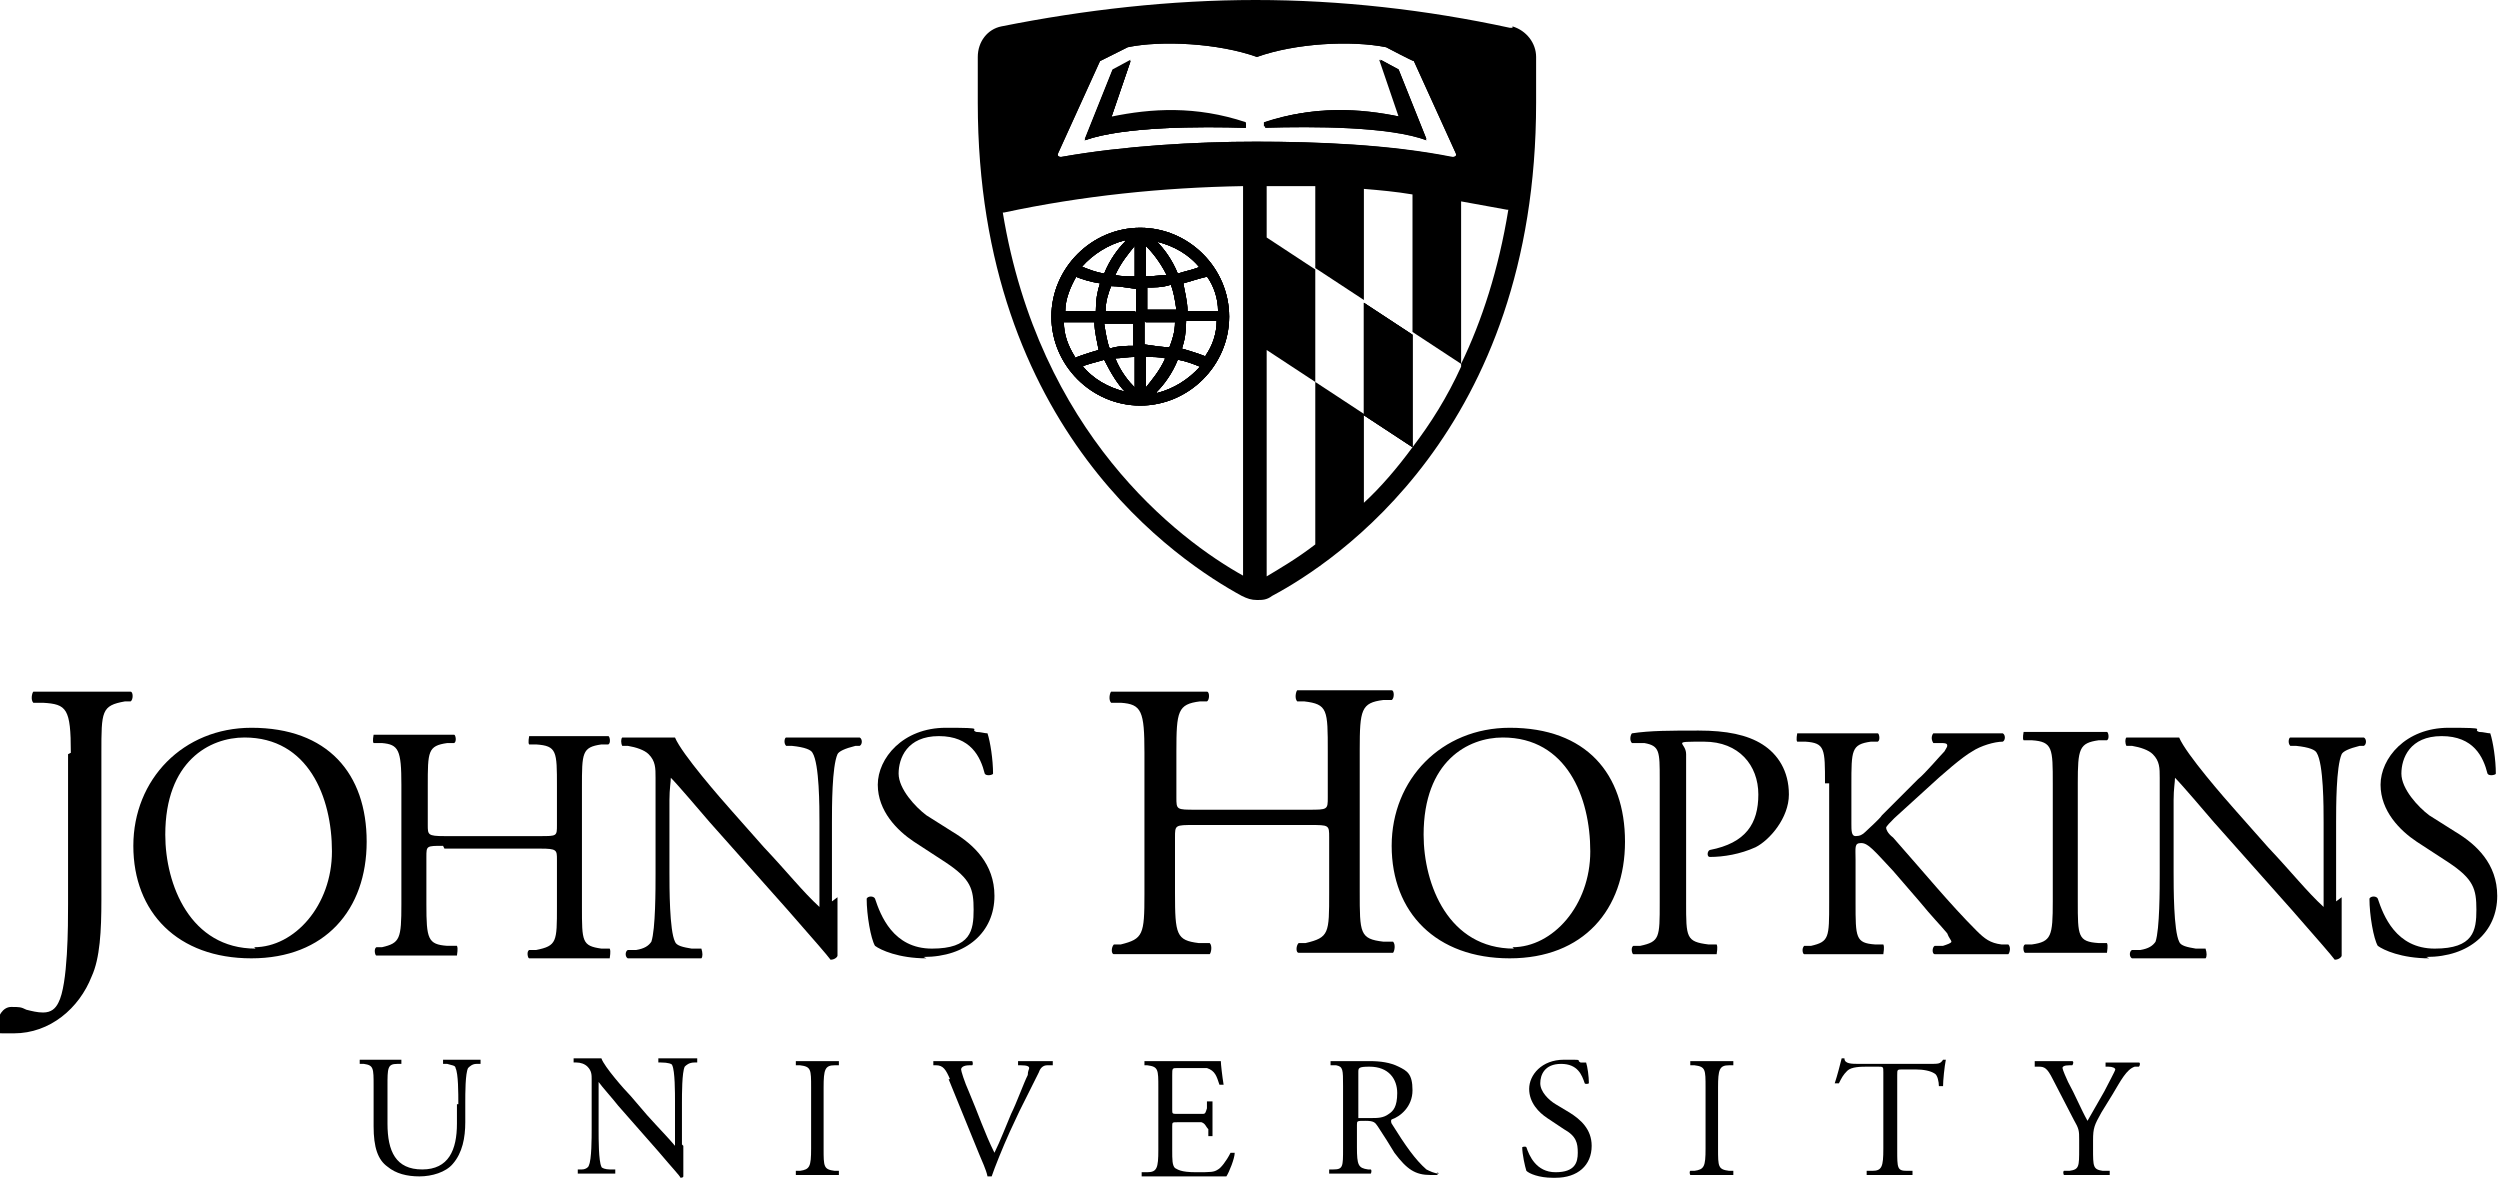 <?xml version="1.0" encoding="UTF-8"?> <svg xmlns="http://www.w3.org/2000/svg" id="Layer_1" data-name="Layer 1" version="1.1" viewBox="0 0 180 84.8"><defs><style> .cls-1 { fill: #000; stroke-width: 0px; } </style></defs><path class="cls-1" d="M33,79.5c0-.8,0-2.2-.2-2.6,0-.2-.3-.2-.6-.3h-.3c0-.1,0-.3,0-.3.5,0,.9,0,1.4,0s.9,0,1.3,0c0,0,0,.2,0,.3h-.3c-.3,0-.5.2-.6.3-.2.4-.2,1.8-.2,2.5v1.4c0,1.1-.2,2.2-.9,3-.5.6-1.5.9-2.4.9s-1.7-.2-2.3-.7c-.7-.5-1-1.4-1-2.9v-2.9c0-1.3,0-1.5-.7-1.6h-.3c0,0,0-.3,0-.3.6,0,1,0,1.5,0s.9,0,1.5,0c0,0,0,.2,0,.3h-.3c-.7,0-.7.3-.7,1.6v2.7c0,2,.6,3.3,2.5,3.3s2.5-1.4,2.5-3.3v-1.4h0Z"></path><path class="cls-1" d="M49.2,82.5c0,.4,0,1.8,0,2.2,0,0,0,.1-.2.1-.1-.2-.5-.6-1.6-1.9l-2.9-3.3c-.3-.4-1.2-1.4-1.4-1.7h0c0,.1,0,.4,0,.8v2.7c0,.6,0,2.2.2,2.6,0,.1.3.2.6.2h.4c0,.1,0,.3,0,.3-.6,0-1,0-1.4,0s-.9,0-1.3,0c0,0,0-.2,0-.3h.3c.3,0,.5-.2.5-.3.2-.4.2-2,.2-2.6v-3.6c0-.3,0-.6-.3-.9-.2-.2-.5-.3-.8-.3h-.2c0,0,0-.3,0-.3.5,0,1.2,0,1.4,0s.4,0,.6,0c.2.6,1.7,2.3,2.1,2.7l1.2,1.4c.9,1,1.5,1.6,2,2.2h0c0,0,0-.3,0-.5v-2.7c0-.6,0-2.2-.2-2.6,0-.1-.3-.2-.8-.2h-.2c0,0,0-.3,0-.3.6,0,1,0,1.5,0s.9,0,1.3,0c0,0,0,.2,0,.3h-.2c-.4,0-.6.2-.7.3-.2.4-.2,2-.2,2.6v3h0Z"></path><path class="cls-1" d="M58.4,78.3c0-1.3,0-1.5-.8-1.6h-.3c0,0,0-.3,0-.3.6,0,1,0,1.6,0s.9,0,1.5,0c0,0,0,.3,0,.3h-.3c-.7,0-.8.3-.8,1.6v4.4c0,1.3,0,1.5.8,1.6h.3c0,0,0,.3,0,.3-.6,0-1,0-1.5,0s-.9,0-1.6,0c0,0,0-.2,0-.3h.3c.7-.1.8-.3.8-1.6v-4.4Z"></path><path class="cls-1" d="M68.4,77.7c-.3-.7-.5-1-1-1h-.2c0,0,0-.3,0-.3.4,0,.8,0,1.3,0s1,0,1.5,0c0,0,.1.2,0,.3h-.2c-.5,0-.6.2-.6.3,0,.1.2.8.6,1.7.6,1.4,1.1,2.9,1.8,4.3.4-.8.9-2.1,1.2-2.8.4-.8.9-2.2,1.2-2.8,0-.3.1-.4.1-.5s-.1-.2-.6-.2h-.2c0,0,0-.3,0-.3.3,0,.8,0,1.3,0s.8,0,1.2,0c0,0,0,.2,0,.3h-.4c-.3,0-.5.2-.6.5-.3.6-.8,1.6-1.4,2.8l-.7,1.5c-.5,1.1-1.1,2.6-1.3,3.2,0,0,0,0-.1,0s-.1,0-.2,0c-.1-.5-.4-1.1-.6-1.6l-2.2-5.4Z"></path><path class="cls-1" d="M83.4,78.3c0-1.3,0-1.5-.8-1.6h-.2c0,0,0-.3,0-.3.5,0,1,0,1.5,0h2.3c.8,0,1.5,0,1.7,0,0,.2.1,1.1.2,1.7,0,0-.2,0-.3,0-.2-.6-.3-1-.9-1.2-.3,0-.7,0-1.2,0h-.9c-.4,0-.4,0-.4.5v2.5c0,.3,0,.3.4.3h.7c.5,0,.9,0,1.1,0,.2,0,.2-.1.3-.4v-.5c.2,0,.4,0,.4,0,0,.3,0,.8,0,1.3s0,.9,0,1.2c0,0-.3,0-.3,0v-.5c-.2-.2-.2-.4-.5-.5-.2,0-.5,0-1,0h-.7c-.4,0-.4,0-.4.3v1.7c0,.7,0,1.1.2,1.3.2.1.4.3,1.5.3s1.3,0,1.6-.2c.2-.1.6-.6.9-1.2,0,0,.3,0,.3,0,0,.4-.4,1.4-.6,1.7-1.1,0-2.2,0-3.3,0h-1.1c-.5,0-1,0-1.7,0,0,0,0-.2,0-.3h.4c.7,0,.8-.3.8-1.6v-4.5h0Z"></path><path class="cls-1" d="M103.6,84.5c-.3,0-.7-.2-.9-.3-.8-.7-1.5-1.7-2.5-3.3,0,0-.1-.2,0-.3.6-.2,1.5-.9,1.5-2.1s-.4-1.4-1-1.7c-.6-.3-1.3-.4-2.1-.4-1.2,0-2.1,0-2.8,0,0,0,0,.2,0,.3h.4c.5.1.5.3.5,1.5v4.5c0,1.3,0,1.5-.7,1.5h-.3c0,.1,0,.3,0,.3.6,0,1,0,1.5,0s.9,0,1.5,0c0,0,.1-.2,0-.3h-.2c-.7-.1-.8-.3-.8-1.6v-1.6c0-.3,0-.3.6-.3s.7.1.9.4c.4.6.9,1.4,1.2,1.9.9,1.2,1.5,1.6,2.6,1.6s.4,0,.5,0c0,0,0-.1,0-.2ZM98.7,80.5c-.6,0-.8,0-.9,0,0,0,0-.2,0-.4v-2.9c0-.3,0-.4.8-.4,1.4,0,2,.9,2,1.9s-.3,1.3-.6,1.5c-.4.3-.8.3-1.3.3Z"></path><path class="cls-1" d="M111.8,84.8c-1,0-1.7-.3-1.9-.5-.1-.3-.3-1.2-.3-1.7,0,0,.2-.1.3,0,.2.6.7,1.8,2.1,1.8s1.6-.7,1.6-1.4-.1-1.2-1-1.7l-1.2-.8c-.6-.4-1.3-1.1-1.3-2.1s.9-2.1,2.5-2.1.8,0,1.2.2c.2,0,.3,0,.4,0,.1.3.2,1,.2,1.5,0,0-.2.1-.3,0-.2-.6-.5-1.4-1.7-1.4s-1.5.8-1.5,1.4.6,1.2,1.1,1.5l1,.6c.8.5,1.6,1.2,1.6,2.4,0,1.4-1,2.3-2.6,2.3h0Z"></path><path class="cls-1" d="M122.8,78.3c0-1.3,0-1.5-.8-1.6h-.3c0,0,0-.3,0-.3.6,0,1,0,1.6,0s.9,0,1.5,0c0,0,0,.3,0,.3h-.3c-.7,0-.8.3-.8,1.6v4.4c0,1.3,0,1.5.8,1.6h.3c0,0,0,.3,0,.3-.6,0-1,0-1.5,0s-.9,0-1.6,0c0,0-.1-.2,0-.3h.3c.7-.1.8-.3.8-1.6v-4.4Z"></path><path class="cls-1" d="M136.6,82.8c0,1.3,0,1.5.7,1.5h.4c0,0,0,.3,0,.3-.7,0-1.1,0-1.6,0s-.9,0-1.7,0c0,0,0-.2,0-.3h.4c.7,0,.8-.3.8-1.6v-5.5c0-.4,0-.4-.4-.4h-.7c-.5,0-1.2,0-1.5.3-.3.3-.4.5-.6.9,0,0-.3,0-.3,0,.2-.6.4-1.4.5-1.8,0,0,.2,0,.2,0,0,.4.5.4,1.1.4h5c.7,0,.8,0,1-.3,0,0,.2,0,.2,0-.1.5-.2,1.5-.2,1.9,0,0-.3,0-.3,0,0-.3-.1-.8-.3-.9-.3-.2-.8-.3-1.4-.3h-.9c-.4,0-.4,0-.4.4v5.5h0Z"></path><path class="cls-1" d="M150.7,82.7c0,1.3,0,1.5.7,1.6h.5c0,.1,0,.3,0,.3-.8,0-1.2,0-1.7,0s-1,0-1.6,0c0,0-.1-.2,0-.3h.4c.7-.1.7-.3.7-1.6v-.6c0-.7,0-.8-.4-1.5l-1.5-2.9c-.4-.8-.6-.9-1-.9h-.3c0-.1,0-.3,0-.4.4,0,.8,0,1.4,0s1,0,1.3,0c.1,0,.1.2,0,.3h-.2c-.4,0-.5.1-.5.2s.3.8.4,1c.5.9.9,1.9,1.4,2.8.4-.7.8-1.4,1.2-2.1.3-.6.8-1.5.8-1.6s-.2-.2-.5-.2h-.2c0-.1,0-.3,0-.3.4,0,.8,0,1.2,0s.7,0,1.2,0c.1,0,.1.2,0,.3h-.3c-.6.2-1,1-1.6,2l-.8,1.3c-.5.9-.6,1.1-.6,2v.6h0Z"></path><path class="cls-1" d="M82.1,16.4c-3.5,0-6.4,2.9-6.4,6.4s2.9,6.4,6.4,6.4,6.4-2.9,6.4-6.4-2.9-6.4-6.4-6.4ZM81,17.4c-.5.5-1.1,1.3-1.5,2.3-.6-.1-1.1-.3-1.6-.5.8-.9,1.9-1.6,3.1-1.9ZM77.4,19.9c.5.2,1.1.4,1.8.5-.2.6-.3,1.2-.3,2h-2.2c0-.9.4-1.8.8-2.5ZM77.4,25.7c-.5-.8-.8-1.6-.8-2.5h2.2c0,.7.2,1.4.3,2-.7.2-1.3.4-1.8.6ZM77.9,26.4c.4-.2,1-.3,1.6-.5.5,1,1,1.8,1.5,2.3-1.2-.3-2.3-.9-3.1-1.9ZM81.7,27.9c-.4-.4-1-1.1-1.4-2.1.4,0,.9-.1,1.4-.1v2.2ZM81.7,24.9c-.6,0-1.2,0-1.8.2-.2-.5-.3-1.2-.4-1.8h2.1v1.7ZM81.7,22.4h-2.1c0-.7.2-1.3.4-1.8.5,0,1.1.1,1.8.2v1.7ZM81.7,19.9c-.5,0-1,0-1.4-.1.4-.9,1-1.6,1.4-2.1v2.2ZM86.9,19.9c.5.7.8,1.6.8,2.5h-2.2c0-.7-.2-1.4-.3-2,.7-.2,1.3-.4,1.8-.5ZM86.4,19.2c-.4.2-1,.3-1.6.5-.4-1-1-1.8-1.5-2.3,1.2.3,2.3.9,3.1,1.9ZM82.5,17.7c.4.4,1,1.1,1.5,2.1-.4,0-.9.1-1.5.1v-2.2ZM82.5,20.7c.6,0,1.2,0,1.8-.2.2.5.3,1.1.4,1.8h-2.1v-1.7ZM82.5,23.2h2.1c0,.7-.2,1.3-.4,1.8-.5,0-1.1-.1-1.8-.2v-1.7ZM82.5,25.7c.5,0,1,0,1.4.1-.4.9-1,1.6-1.4,2.1v-2.2ZM83.3,28.2c.5-.5,1.1-1.3,1.5-2.3.6.1,1.1.3,1.6.5-.8.9-1.9,1.6-3.1,1.9ZM86.9,25.7c-.5-.2-1.1-.4-1.8-.6.2-.6.3-1.2.3-2h2.2c0,.9-.3,1.8-.8,2.5Z"></path><path class="cls-1" d="M89.7,8.9v.3c-3.2-.1-8.8-.1-11.6.9l2-5,1.3-.7-1.4,4.1c2.9-.5,6.1-.8,9.7.4Z"></path><path class="cls-1" d="M102.7,10c-2.7-1-8.2-1-11.6-.9v-.3c3.6-1.2,6.8-1,9.7-.4l-1.4-4.1,1.3.7,2,5Z"></path><path class="cls-1" d="M89.7,8.9v.3c-3.2-.1-8.8-.1-11.6.9l2-5,1.3-.7-1.4,4.1c2.9-.5,6.1-.8,9.7.4Z"></path><path class="cls-1" d="M102.7,10c-2.7-1-8.2-1-11.6-.9v-.3c3.6-1.2,6.8-1,9.7-.4l-1.4-4.1,1.3.7,2,5Z"></path><path class="cls-1" d="M82.1,16.4c-3.5,0-6.4,2.9-6.4,6.4s2.9,6.4,6.4,6.4,6.4-2.9,6.4-6.4-2.9-6.4-6.4-6.4ZM81,17.4c-.5.5-1.1,1.3-1.5,2.3-.6-.1-1.1-.3-1.6-.5.8-.9,1.9-1.6,3.1-1.9ZM77.4,19.9c.5.2,1.1.4,1.8.5-.2.6-.3,1.2-.3,2h-2.2c0-.9.4-1.8.8-2.5ZM77.4,25.7c-.5-.8-.8-1.6-.8-2.5h2.2c0,.7.2,1.4.3,2-.7.2-1.3.4-1.8.6ZM77.9,26.4c.4-.2,1-.3,1.6-.5.5,1,1,1.8,1.5,2.3-1.2-.3-2.3-.9-3.1-1.9ZM81.7,27.9c-.4-.4-1-1.1-1.4-2.1.4,0,.9-.1,1.4-.1v2.2ZM81.7,24.9c-.6,0-1.2,0-1.8.2-.2-.5-.3-1.2-.4-1.8h2.1v1.7ZM81.7,22.4h-2.1c0-.7.2-1.3.4-1.8.5,0,1.1.1,1.8.2v1.7ZM81.7,19.9c-.5,0-1,0-1.4-.1.4-.9,1-1.6,1.4-2.1v2.2ZM86.9,19.9c.5.7.8,1.6.8,2.5h-2.2c0-.7-.2-1.4-.3-2,.7-.2,1.3-.4,1.8-.5ZM86.4,19.2c-.4.2-1,.3-1.6.5-.4-1-1-1.8-1.5-2.3,1.2.3,2.3.9,3.1,1.9ZM82.5,17.7c.4.4,1,1.1,1.5,2.1-.4,0-.9.1-1.5.1v-2.2ZM82.5,20.7c.6,0,1.2,0,1.8-.2.2.5.3,1.1.4,1.8h-2.1v-1.7ZM82.5,23.2h2.1c0,.7-.2,1.3-.4,1.8-.5,0-1.1-.1-1.8-.2v-1.7ZM82.5,25.7c.5,0,1,0,1.4.1-.4.9-1,1.6-1.4,2.1v-2.2ZM83.3,28.2c.5-.5,1.1-1.3,1.5-2.3.6.1,1.1.3,1.6.5-.8.9-1.9,1.6-3.1,1.9ZM86.9,25.7c-.5-.2-1.1-.4-1.8-.6.2-.6.3-1.2.3-2h2.2c0,.9-.3,1.8-.8,2.5Z"></path><path class="cls-1" d="M98.2,21.8v8.1l3.5,2.3v-8.1l-3.5-2.3ZM98.2,21.8v8.1l3.5,2.3v-8.1l-3.5-2.3ZM80,8.4l1.4-4.1-1.3.7-2,5c2.8-1,8.4-1,11.6-.9v-.3c-3.6-1.2-6.8-1-9.7-.4ZM98.2,21.8v8.1l3.5,2.3v-8.1l-3.5-2.3ZM100.7,5.1l-1.3-.7,1.4,4.1c-2.9-.5-6.1-.8-9.7.4v.3c3.4-.1,9-.1,11.6.9l-2-5ZM98.2,21.8v8.1l3.5,2.3v-8.1l-3.5-2.3ZM100.7,5.1l-1.3-.7,1.4,4.1c-2.9-.5-6.1-.8-9.7.4v.3c3.4-.1,9-.1,11.6.9l-2-5ZM80,8.4l1.4-4.1-1.3.7-2,5c2.8-1,8.4-1,11.6-.9v-.3c-3.6-1.2-6.8-1-9.7-.4ZM80,8.4l1.4-4.1-1.3.7-2,5c2.8-1,8.4-1,11.6-.9v-.3c-3.6-1.2-6.8-1-9.7-.4ZM98.2,21.8v8.1l3.5,2.3v-8.1l-3.5-2.3ZM100.7,5.1l-1.3-.7,1.4,4.1c-2.9-.5-6.1-.8-9.7.4v.3c3.4-.1,9-.1,11.6.9l-2-5ZM98.2,21.8v8.1l3.5,2.3v-8.1l-3.5-2.3ZM100.7,5.1l-1.3-.7,1.4,4.1c-2.9-.5-6.1-.8-9.7.4v.3c3.4-.1,9-.1,11.6.9l-2-5ZM80,8.4l1.4-4.1-1.3.7-2,5c2.8-1,8.4-1,11.6-.9v-.3c-3.6-1.2-6.8-1-9.7-.4ZM80,8.4l1.4-4.1-1.3.7-2,5c2.8-1,8.4-1,11.6-.9v-.3c-3.6-1.2-6.8-1-9.7-.4ZM98.2,21.8v8.1l3.5,2.3v-8.1l-3.5-2.3ZM100.7,5.1l-1.3-.7,1.4,4.1c-2.9-.5-6.1-.8-9.7.4v.3c3.4-.1,9-.1,11.6.9l-2-5ZM98.2,21.8v8.1l3.5,2.3v-8.1l-3.5-2.3ZM100.7,5.1l-1.3-.7,1.4,4.1c-2.9-.5-6.1-.8-9.7.4v.3c3.4-.1,9-.1,11.6.9l-2-5ZM80,8.4l1.4-4.1-1.3.7-2,5c2.8-1,8.4-1,11.6-.9v-.3c-3.6-1.2-6.8-1-9.7-.4ZM80,8.4l1.4-4.1-1.3.7-2,5c2.8-1,8.4-1,11.6-.9v-.3c-3.6-1.2-6.8-1-9.7-.4ZM98.2,21.8v8.1l3.5,2.3v-8.1l-3.5-2.3ZM100.7,5.1l-1.3-.7,1.4,4.1c-2.9-.5-6.1-.8-9.7.4v.3c3.4-.1,9-.1,11.6.9l-2-5ZM98.2,21.8v8.1l3.5,2.3v-8.1l-3.5-2.3ZM100.7,5.1l-1.3-.7,1.4,4.1c-2.9-.5-6.1-.8-9.7.4v.3c3.4-.1,9-.1,11.6.9l-2-5ZM80,8.4l1.4-4.1-1.3.7-2,5c2.8-1,8.4-1,11.6-.9v-.3c-3.6-1.2-6.8-1-9.7-.4ZM80,8.4l1.4-4.1-1.3.7-2,5c2.8-1,8.4-1,11.6-.9v-.3c-3.6-1.2-6.8-1-9.7-.4ZM98.2,21.8v8.1l3.5,2.3v-8.1l-3.5-2.3ZM100.7,5.1l-1.3-.7,1.4,4.1c-2.9-.5-6.1-.8-9.7.4v.3c3.4-.1,9-.1,11.6.9l-2-5ZM98.2,21.8v8.1l3.5,2.3v-8.1l-3.5-2.3ZM100.7,5.1l-1.3-.7,1.4,4.1c-2.9-.5-6.1-.8-9.7.4v.3c3.4-.1,9-.1,11.6.9l-2-5ZM80,8.4l1.4-4.1-1.3.7-2,5c2.8-1,8.4-1,11.6-.9v-.3c-3.6-1.2-6.8-1-9.7-.4ZM80,8.4l1.4-4.1-1.3.7-2,5c2.8-1,8.4-1,11.6-.9v-.3c-3.6-1.2-6.8-1-9.7-.4ZM98.2,21.8v8.1l3.5,2.3v-8.1l-3.5-2.3ZM100.7,5.1l-1.3-.7,1.4,4.1c-2.9-.5-6.1-.8-9.7.4v.3c3.4-.1,9-.1,11.6.9l-2-5ZM98.2,21.8v8.1l3.5,2.3v-8.1l-3.5-2.3ZM100.7,5.1l-1.3-.7,1.4,4.1c-2.9-.5-6.1-.8-9.7.4v.3c3.4-.1,9-.1,11.6.9l-2-5ZM80,8.4l1.4-4.1-1.3.7-2,5c2.8-1,8.4-1,11.6-.9v-.3c-3.6-1.2-6.8-1-9.7-.4ZM80,8.4l1.4-4.1-1.3.7-2,5c2.8-1,8.4-1,11.6-.9v-.3c-3.6-1.2-6.8-1-9.7-.4ZM98.2,21.8v8.1l3.5,2.3v-8.1l-3.5-2.3ZM100.7,5.1l-1.3-.7,1.4,4.1c-2.9-.5-6.1-.8-9.7.4v.3c3.4-.1,9-.1,11.6.9l-2-5ZM98.2,21.8v8.1l3.5,2.3v-8.1l-3.5-2.3ZM100.7,5.1l-1.3-.7,1.4,4.1c-2.9-.5-6.1-.8-9.7.4v.3c3.4-.1,9-.1,11.6.9l-2-5ZM80,8.4l1.4-4.1-1.3.7-2,5c2.8-1,8.4-1,11.6-.9v-.3c-3.6-1.2-6.8-1-9.7-.4ZM80,8.4l1.4-4.1-1.3.7-2,5c2.8-1,8.4-1,11.6-.9v-.3c-3.6-1.2-6.8-1-9.7-.4ZM98.2,21.8v8.1l3.5,2.3v-8.1l-3.5-2.3ZM100.7,5.1l-1.3-.7,1.4,4.1c-2.9-.5-6.1-.8-9.7.4v.3c3.4-.1,9-.1,11.6.9l-2-5ZM98.2,21.8v8.1l3.5,2.3v-8.1l-3.5-2.3ZM100.7,5.1l-1.3-.7,1.4,4.1c-2.9-.5-6.1-.8-9.7.4v.3c3.4-.1,9-.1,11.6.9l-2-5ZM80,8.4l1.4-4.1-1.3.7-2,5c2.8-1,8.4-1,11.6-.9v-.3c-3.6-1.2-6.8-1-9.7-.4ZM80,8.4l1.4-4.1-1.3.7-2,5c2.8-1,8.4-1,11.6-.9v-.3c-3.6-1.2-6.8-1-9.7-.4ZM98.2,21.8v8.1l3.5,2.3v-8.1l-3.5-2.3ZM100.7,5.1l-1.3-.7,1.4,4.1c-2.9-.5-6.1-.8-9.7.4v.3c3.4-.1,9-.1,11.6.9l-2-5ZM98.2,21.8v8.1l3.5,2.3v-8.1l-3.5-2.3ZM100.7,5.1l-1.3-.7,1.4,4.1c-2.9-.5-6.1-.8-9.7.4v.3c3.4-.1,9-.1,11.6.9l-2-5ZM80,8.4l1.4-4.1-1.3.7-2,5c2.8-1,8.4-1,11.6-.9v-.3c-3.6-1.2-6.8-1-9.7-.4ZM80,8.4l1.4-4.1-1.3.7-2,5c2.8-1,8.4-1,11.6-.9v-.3c-3.6-1.2-6.8-1-9.7-.4ZM98.2,21.8v8.1l3.5,2.3v-8.1l-3.5-2.3ZM100.7,5.1l-1.3-.7,1.4,4.1c-2.9-.5-6.1-.8-9.7.4v.3c3.4-.1,9-.1,11.6.9l-2-5ZM98.2,21.8v8.1l3.5,2.3v-8.1l-3.5-2.3ZM100.7,5.1l-1.3-.7,1.4,4.1c-2.9-.5-6.1-.8-9.7.4v.3c3.4-.1,9-.1,11.6.9l-2-5ZM80,8.4l1.4-4.1-1.3.7-2,5c2.8-1,8.4-1,11.6-.9v-.3c-3.6-1.2-6.8-1-9.7-.4ZM108.9,2h-.2c-6-1.3-12.2-2-18.3-2s-12.3.7-18.3,1.9h0s0,0,0,0c-1,.2-1.7,1.1-1.7,2.2v3.3c0,23.6,14.6,33.1,19,35.5.4.2.7.3,1.1.3s.7,0,1.1-.3c4.5-2.4,19-11.9,19-35.5v-3.3c0-1-.7-1.9-1.7-2.2ZM90.4,10.2c-4.3,0-9.5.3-14,1.1-.2,0-.3-.1-.2-.3l3-6.6c0,0,2-1,2-1,2.4-.5,6.5-.3,9.3.7h0c2.8-1,6.8-1.2,9.3-.7,0,0,1.9,1,2,1l3,6.6c.1.2,0,.3-.2.3-4.5-.9-9.7-1.1-14-1.1h0ZM89.6,41.5c-4.9-2.7-14.8-10.4-17.4-26.2h.1c5.6-1.2,11.4-1.8,17.2-1.9v28.1ZM105.2,26.4s0,0,0,0c-1,2.2-2.2,4.1-3.5,5.8h0c-1.1,1.5-2.3,2.9-3.5,4v-6.4l-3.5-2.3v11.7c-1.3,1-2.5,1.7-3.5,2.3v-16.3l3.5,2.3v-8.1l-3.5-2.3v-3.7c1.2,0,2.3,0,3.5,0v5.9l3.5,2.3v-8c1.2.1,2.3.2,3.5.4v9.9l3.5,2.3v-11.7c1.1.2,2.2.4,3.3.6h.1c-.7,4.3-1.9,8-3.4,11.1ZM99.3,4.3l1.4,4.1c-2.9-.5-6.1-.8-9.7.4v.3c3.4-.1,9-.1,11.6.9l-2-5-1.3-.7ZM101.7,24.1l-3.5-2.3v8.1l3.5,2.3v-8.1ZM80,8.4l1.4-4.1-1.3.7-2,5c2.8-1,8.4-1,11.6-.9v-.3c-3.6-1.2-6.8-1-9.7-.4ZM80,8.4l1.4-4.1-1.3.7-2,5c2.8-1,8.4-1,11.6-.9v-.3c-3.6-1.2-6.8-1-9.7-.4ZM100.7,5.1l-1.3-.7,1.4,4.1c-2.9-.5-6.1-.8-9.7.4v.3c3.4-.1,9-.1,11.6.9l-2-5ZM98.2,21.8v8.1l3.5,2.3v-8.1l-3.5-2.3ZM100.7,5.1l-1.3-.7,1.4,4.1c-2.9-.5-6.1-.8-9.7.4v.3c3.4-.1,9-.1,11.6.9l-2-5ZM98.2,21.8v8.1l3.5,2.3v-8.1l-3.5-2.3ZM80,8.4l1.4-4.1-1.3.7-2,5c2.8-1,8.4-1,11.6-.9v-.3c-3.6-1.2-6.8-1-9.7-.4ZM80,8.4l1.4-4.1-1.3.7-2,5c2.8-1,8.4-1,11.6-.9v-.3c-3.6-1.2-6.8-1-9.7-.4ZM100.7,5.1l-1.3-.7,1.4,4.1c-2.9-.5-6.1-.8-9.7.4v.3c3.4-.1,9-.1,11.6.9l-2-5ZM98.2,21.8v8.1l3.5,2.3v-8.1l-3.5-2.3ZM100.7,5.1l-1.3-.7,1.4,4.1c-2.9-.5-6.1-.8-9.7.4v.3c3.4-.1,9-.1,11.6.9l-2-5ZM98.2,21.8v8.1l3.5,2.3v-8.1l-3.5-2.3ZM80,8.4l1.4-4.1-1.3.7-2,5c2.8-1,8.4-1,11.6-.9v-.3c-3.6-1.2-6.8-1-9.7-.4ZM80,8.4l1.4-4.1-1.3.7-2,5c2.8-1,8.4-1,11.6-.9v-.3c-3.6-1.2-6.8-1-9.7-.4ZM100.7,5.1l-1.3-.7,1.4,4.1c-2.9-.5-6.1-.8-9.7.4v.3c3.4-.1,9-.1,11.6.9l-2-5ZM98.2,21.8v8.1l3.5,2.3v-8.1l-3.5-2.3ZM100.7,5.1l-1.3-.7,1.4,4.1c-2.9-.5-6.1-.8-9.7.4v.3c3.4-.1,9-.1,11.6.9l-2-5ZM98.2,21.8v8.1l3.5,2.3v-8.1l-3.5-2.3ZM80,8.4l1.4-4.1-1.3.7-2,5c2.8-1,8.4-1,11.6-.9v-.3c-3.6-1.2-6.8-1-9.7-.4ZM80,8.4l1.4-4.1-1.3.7-2,5c2.8-1,8.4-1,11.6-.9v-.3c-3.6-1.2-6.8-1-9.7-.4ZM100.7,5.1l-1.3-.7,1.4,4.1c-2.9-.5-6.1-.8-9.7.4v.3c3.4-.1,9-.1,11.6.9l-2-5ZM98.2,21.8v8.1l3.5,2.3v-8.1l-3.5-2.3ZM100.7,5.1l-1.3-.7,1.4,4.1c-2.9-.5-6.1-.8-9.7.4v.3c3.4-.1,9-.1,11.6.9l-2-5ZM98.2,21.8v8.1l3.5,2.3v-8.1l-3.5-2.3ZM80,8.4l1.4-4.1-1.3.7-2,5c2.8-1,8.4-1,11.6-.9v-.3c-3.6-1.2-6.8-1-9.7-.4ZM80,8.4l1.4-4.1-1.3.7-2,5c2.8-1,8.4-1,11.6-.9v-.3c-3.6-1.2-6.8-1-9.7-.4ZM100.7,5.1l-1.3-.7,1.4,4.1c-2.9-.5-6.1-.8-9.7.4v.3c3.4-.1,9-.1,11.6.9l-2-5ZM98.2,21.8v8.1l3.5,2.3v-8.1l-3.5-2.3ZM100.7,5.1l-1.3-.7,1.4,4.1c-2.9-.5-6.1-.8-9.7.4v.3c3.4-.1,9-.1,11.6.9l-2-5ZM98.2,21.8v8.1l3.5,2.3v-8.1l-3.5-2.3ZM80,8.4l1.4-4.1-1.3.7-2,5c2.8-1,8.4-1,11.6-.9v-.3c-3.6-1.2-6.8-1-9.7-.4ZM80,8.4l1.4-4.1-1.3.7-2,5c2.8-1,8.4-1,11.6-.9v-.3c-3.6-1.2-6.8-1-9.7-.4ZM100.7,5.1l-1.3-.7,1.4,4.1c-2.9-.5-6.1-.8-9.7.4v.3c3.4-.1,9-.1,11.6.9l-2-5ZM98.2,21.8v8.1l3.5,2.3v-8.1l-3.5-2.3ZM100.7,5.1l-1.3-.7,1.4,4.1c-2.9-.5-6.1-.8-9.7.4v.3c3.4-.1,9-.1,11.6.9l-2-5ZM98.2,21.8v8.1l3.5,2.3v-8.1l-3.5-2.3ZM80,8.4l1.4-4.1-1.3.7-2,5c2.8-1,8.4-1,11.6-.9v-.3c-3.6-1.2-6.8-1-9.7-.4ZM80,8.4l1.4-4.1-1.3.7-2,5c2.8-1,8.4-1,11.6-.9v-.3c-3.6-1.2-6.8-1-9.7-.4ZM100.7,5.1l-1.3-.7,1.4,4.1c-2.9-.5-6.1-.8-9.7.4v.3c3.4-.1,9-.1,11.6.9l-2-5ZM98.2,21.8v8.1l3.5,2.3v-8.1l-3.5-2.3ZM100.7,5.1l-1.3-.7,1.4,4.1c-2.9-.5-6.1-.8-9.7.4v.3c3.4-.1,9-.1,11.6.9l-2-5ZM98.2,21.8v8.1l3.5,2.3v-8.1l-3.5-2.3ZM80,8.4l1.4-4.1-1.3.7-2,5c2.8-1,8.4-1,11.6-.9v-.3c-3.6-1.2-6.8-1-9.7-.4ZM80,8.4l1.4-4.1-1.3.7-2,5c2.8-1,8.4-1,11.6-.9v-.3c-3.6-1.2-6.8-1-9.7-.4ZM100.7,5.1l-1.3-.7,1.4,4.1c-2.9-.5-6.1-.8-9.7.4v.3c3.4-.1,9-.1,11.6.9l-2-5ZM98.2,21.8v8.1l3.5,2.3v-8.1l-3.5-2.3ZM100.7,5.1l-1.3-.7,1.4,4.1c-2.9-.5-6.1-.8-9.7.4v.3c3.4-.1,9-.1,11.6.9l-2-5ZM98.2,21.8v8.1l3.5,2.3v-8.1l-3.5-2.3ZM80,8.4l1.4-4.1-1.3.7-2,5c2.8-1,8.4-1,11.6-.9v-.3c-3.6-1.2-6.8-1-9.7-.4ZM80,8.4l1.4-4.1-1.3.7-2,5c2.8-1,8.4-1,11.6-.9v-.3c-3.6-1.2-6.8-1-9.7-.4ZM100.7,5.1l-1.3-.7,1.4,4.1c-2.9-.5-6.1-.8-9.7.4v.3c3.4-.1,9-.1,11.6.9l-2-5ZM98.2,21.8v8.1l3.5,2.3v-8.1l-3.5-2.3ZM100.7,5.1l-1.3-.7,1.4,4.1c-2.9-.5-6.1-.8-9.7.4v.3c3.4-.1,9-.1,11.6.9l-2-5ZM98.2,21.8v8.1l3.5,2.3v-8.1l-3.5-2.3ZM80,8.4l1.4-4.1-1.3.7-2,5c2.8-1,8.4-1,11.6-.9v-.3c-3.6-1.2-6.8-1-9.7-.4ZM98.2,21.8v8.1l3.5,2.3v-8.1l-3.5-2.3ZM98.2,21.8v8.1l3.5,2.3v-8.1l-3.5-2.3Z"></path><path class="cls-1" d="M82.1,16.4c-3.5,0-6.4,2.9-6.4,6.4s2.9,6.4,6.4,6.4,6.4-2.9,6.4-6.4-2.9-6.4-6.4-6.4ZM81,17.4c-.5.5-1.1,1.3-1.5,2.3-.6-.1-1.1-.3-1.6-.5.8-.9,1.9-1.6,3.1-1.9ZM77.4,19.9c.5.2,1.1.4,1.8.5-.2.6-.3,1.2-.3,2h-2.2c0-.9.4-1.8.8-2.5ZM77.4,25.7c-.5-.8-.8-1.6-.8-2.5h2.2c0,.7.2,1.4.3,2-.7.2-1.3.4-1.8.6ZM77.9,26.4c.4-.2,1-.3,1.6-.5.5,1,1,1.8,1.5,2.3-1.2-.3-2.3-.9-3.1-1.9ZM81.7,27.9c-.4-.4-1-1.1-1.4-2.1.4,0,.9-.1,1.4-.1v2.2ZM81.7,24.9c-.6,0-1.2,0-1.8.2-.2-.5-.3-1.2-.4-1.8h2.1v1.7ZM81.7,22.4h-2.1c0-.7.2-1.3.4-1.8.5,0,1.1.1,1.8.2v1.7ZM81.7,19.9c-.5,0-1,0-1.4-.1.4-.9,1-1.6,1.4-2.1v2.2ZM86.9,19.9c.5.7.8,1.6.8,2.5h-2.2c0-.7-.2-1.4-.3-2,.7-.2,1.3-.4,1.8-.5ZM86.4,19.2c-.4.2-1,.3-1.6.5-.4-1-1-1.8-1.5-2.3,1.2.3,2.3.9,3.1,1.9ZM82.5,17.7c.4.4,1,1.1,1.5,2.1-.4,0-.9.1-1.5.1v-2.2ZM82.5,20.7c.6,0,1.2,0,1.8-.2.2.5.3,1.1.4,1.8h-2.1v-1.7ZM82.5,23.2h2.1c0,.7-.2,1.3-.4,1.8-.5,0-1.1-.1-1.8-.2v-1.7ZM82.5,25.7c.5,0,1,0,1.4.1-.4.9-1,1.6-1.4,2.1v-2.2ZM83.3,28.2c.5-.5,1.1-1.3,1.5-2.3.6.1,1.1.3,1.6.5-.8.9-1.9,1.6-3.1,1.9ZM86.9,25.7c-.5-.2-1.1-.4-1.8-.6.2-.6.3-1.2.3-2h2.2c0,.9-.3,1.8-.8,2.5Z"></path><polygon class="cls-1" points="101.7 24.1 101.7 32.2 98.2 29.9 98.2 21.8 101.7 24.1"></polygon><path class="cls-1" d="M89.7,8.9v.3c-3.2-.1-8.8-.1-11.6.9l2-5,1.3-.7-1.4,4.1c2.9-.5,6.1-.8,9.7.4Z"></path><path class="cls-1" d="M100.7,5.1l2,5c-2.7-1-8.2-1-11.6-.9v-.3c3.6-1.2,6.8-1,9.7-.4l-1.4-4.1,1.3.7Z"></path><path class="cls-1" d="M108.5,3.2h0c-5.8-1.2-11.9-1.9-18-1.9s-12.2.7-18.1,1.9h0c-.4.1-.7.5-.7.9v3.3c0,2.1.1,4.2.4,6.1,12.1-2.6,24.8-2.6,36.9,0,.2-1.9.4-3.9.4-6.1v-3.3c0-.5-.3-.8-.8-.9ZM104.4,11.3c-4.5-.9-9.7-1.1-14-1.1h0c-4.3,0-9.5.3-14,1.1-.2,0-.3-.1-.2-.3l3-6.6c0,0,2-1,2-1,2.4-.5,6.5-.3,9.3.7h0c2.8-1,6.8-1.2,9.3-.7,0,0,1.9,1,2,1l3,6.6c.1.2,0,.3-.2.3Z"></path><polygon class="cls-1" points="101.7 24.1 101.7 32.2 98.2 29.9 98.2 21.8 101.7 24.1"></polygon><path class="cls-1" d="M82.1,16.4c-3.5,0-6.4,2.9-6.4,6.4s2.9,6.4,6.4,6.4,6.4-2.9,6.4-6.4-2.9-6.4-6.4-6.4ZM81,17.4c-.5.5-1.1,1.3-1.5,2.3-.6-.1-1.1-.3-1.6-.5.8-.9,1.9-1.6,3.1-1.9ZM77.4,19.9c.5.2,1.1.4,1.8.5-.2.6-.3,1.2-.3,2h-2.2c0-.9.4-1.8.8-2.5ZM77.4,25.7c-.5-.8-.8-1.6-.8-2.5h2.2c0,.7.2,1.4.3,2-.7.2-1.3.4-1.8.6ZM77.9,26.4c.4-.2,1-.3,1.6-.5.5,1,1,1.8,1.5,2.3-1.2-.3-2.3-.9-3.1-1.9ZM81.7,27.9c-.4-.4-1-1.1-1.4-2.1.4,0,.9-.1,1.4-.1v2.2ZM81.7,24.9c-.6,0-1.2,0-1.8.2-.2-.5-.3-1.2-.4-1.8h2.1v1.7ZM81.7,22.4h-2.1c0-.7.2-1.3.4-1.8.5,0,1.1.1,1.8.2v1.7ZM81.7,19.9c-.5,0-1,0-1.4-.1.4-.9,1-1.6,1.4-2.1v2.2ZM86.9,19.9c.5.7.8,1.6.8,2.5h-2.2c0-.7-.2-1.4-.3-2,.7-.2,1.3-.4,1.8-.5ZM86.4,19.2c-.4.2-1,.3-1.6.5-.4-1-1-1.8-1.5-2.3,1.2.3,2.3.9,3.1,1.9ZM82.5,17.7c.4.4,1,1.1,1.5,2.1-.4,0-.9.1-1.5.1v-2.2ZM82.5,20.7c.6,0,1.2,0,1.8-.2.2.5.3,1.1.4,1.8h-2.1v-1.7ZM82.5,23.2h2.1c0,.7-.2,1.3-.4,1.8-.5,0-1.1-.1-1.8-.2v-1.7ZM82.5,25.7c.5,0,1,0,1.4.1-.4.9-1,1.6-1.4,2.1v-2.2ZM83.3,28.2c.5-.5,1.1-1.3,1.5-2.3.6.1,1.1.3,1.6.5-.8.9-1.9,1.6-3.1,1.9ZM86.9,25.7c-.5-.2-1.1-.4-1.8-.6.2-.6.3-1.2.3-2h2.2c0,.9-.3,1.8-.8,2.5Z"></path><path class="cls-1" d="M5.1,54.2c0-3.2-.3-3.5-2-3.6h-.7c-.2-.2-.1-.7,0-.8,1.6,0,2.6,0,3.8,0s2.1,0,3.2,0c.2,0,.2.6,0,.7h-.4c-1.7.3-1.7.7-1.7,3.7v10.6c0,2.2-.1,4.2-.7,5.5-.9,2.3-3,4.1-5.6,4.1s-1.2,0-1.2-.6.4-1.3,1-1.3.7,0,1.1.2c.4.1.8.2,1.2.2.6,0,.9-.3,1.1-.7.7-1.3.7-5.6.7-7.1v-10.8Z"></path><path class="cls-1" d="M18.1,52.4c-4.9,0-8.5,3.7-8.5,8.5s3.2,8.1,8.5,8.1,8.3-3.5,8.3-8.4-2.8-8.2-8.3-8.2ZM18.4,68.3c-4.7,0-6.5-4.6-6.5-8.2,0-5.3,3.2-7,5.7-7,4.6,0,6.3,4.3,6.3,8.2s-2.7,6.9-5.6,6.9Z"></path><path class="cls-1" d="M31.9,60.9c-1.2,0-1.2,0-1.2.8v3.4c0,2.5.1,2.9,1.5,3h.7c.1.2,0,.6,0,.7-1.3,0-2.1,0-3,0s-1.8,0-2.8,0c-.1,0-.2-.5,0-.6h.4c1.3-.3,1.4-.6,1.4-3.1v-8.6c0-2.5-.2-2.9-1.4-3h-.6c-.1-.1,0-.6,0-.6,1.2,0,2,0,3,0s1.8,0,2.8,0c.1,0,.2.5,0,.6h-.5c-1.4.2-1.4.6-1.4,3.1v2.8c0,.7,0,.8,1.2.8h6.9c1.2,0,1.2,0,1.2-.8v-2.8c0-2.5,0-2.9-1.5-3h-.5c-.1-.1,0-.6,0-.6,1.1,0,1.9,0,2.9,0s1.8,0,2.8,0c.1,0,.2.5,0,.6h-.5c-1.4.2-1.4.6-1.4,3.1v8.6c0,2.5,0,2.8,1.4,3h.6c.1.2,0,.6,0,.7-1.2,0-2,0-2.9,0s-1.8,0-2.9,0c-.1,0-.2-.5,0-.6h.5c1.5-.3,1.5-.6,1.5-3.1v-3.4c0-.7,0-.8-1.2-.8h-6.9Z"></path><path class="cls-1" d="M60.3,64.6c0,.7,0,3.6,0,4.2,0,.1-.2.3-.5.3-.3-.4-1-1.2-3.1-3.6l-5.6-6.3c-.6-.7-2.3-2.7-2.8-3.2h0c0,.3-.1.8-.1,1.6v5.2c0,1.1,0,4.2.4,5,.1.3.6.4,1.2.5h.7c.1.3.1.6,0,.7-1.1,0-1.9,0-2.8,0s-1.7,0-2.5,0c-.2-.1-.2-.5,0-.6h.6c.6-.1.9-.3,1.1-.6.3-.9.3-3.8.3-4.9v-6.9c0-.7,0-1.2-.5-1.7-.3-.3-.9-.5-1.5-.6h-.4c-.1-.2-.1-.5,0-.6,1,0,2.3,0,2.7,0s.8,0,1.1,0c.5,1.2,3.3,4.4,4.1,5.3l2.3,2.6c1.7,1.8,2.8,3.2,4,4.3h0c0-.1,0-.5,0-1v-5.1c0-1.1,0-4.2-.5-5-.1-.2-.5-.4-1.5-.5h-.4c-.2-.2-.1-.6,0-.6,1.1,0,1.9,0,2.8,0s1.7,0,2.5,0c.2.1.2.5,0,.6h-.3c-.8.2-1.2.4-1.3.6-.4.9-.4,3.8-.4,4.9v5.7h0Z"></path><path class="cls-1" d="M66.7,69c-2,0-3.3-.6-3.7-.9-.3-.5-.6-2.2-.6-3.4.1-.2.5-.2.6,0,.4,1.2,1.3,3.6,4.1,3.6s3-1.3,3-2.8-.2-2.2-2-3.4l-2.3-1.5c-1.2-.8-2.6-2.2-2.6-4.1s1.8-4.1,4.9-4.1,1.6.1,2.2.3c.3,0,.6.1.8.1.2.6.4,1.9.4,2.9,0,.1-.5.2-.6,0-.3-1.2-1-2.7-3.3-2.7s-2.9,1.6-2.9,2.7,1.2,2.4,2,3l1.9,1.2c1.5.9,3,2.3,3,4.6,0,2.6-2,4.4-5.1,4.4h0Z"></path><path class="cls-1" d="M86,59.4c-1.4,0-1.4,0-1.4.9v4c0,3,.1,3.4,1.7,3.6h.8c.2.2.1.7,0,.8-1.5,0-2.5,0-3.6,0s-2.2,0-3.3,0c-.2,0-.2-.5,0-.7h.5c1.6-.4,1.7-.7,1.7-3.6v-10.2c0-3-.2-3.5-1.7-3.6h-.7c-.2-.2-.1-.7,0-.8,1.4,0,2.4,0,3.6,0s2.1,0,3.3,0c.2,0,.2.6,0,.7h-.5c-1.6.2-1.7.7-1.7,3.6v3.3c0,.9,0,.9,1.4.9h8.1c1.4,0,1.4,0,1.4-.9v-3.3c0-3,0-3.4-1.7-3.6h-.5c-.2-.2-.1-.7,0-.8,1.3,0,2.3,0,3.4,0s2.1,0,3.4,0c.2,0,.2.6,0,.7h-.6c-1.6.2-1.7.7-1.7,3.6v10.2c0,3,0,3.4,1.7,3.6h.7c.2.2.1.7,0,.8-1.4,0-2.3,0-3.4,0s-2.2,0-3.4,0c-.2,0-.2-.5,0-.7h.5c1.7-.4,1.7-.7,1.7-3.6v-4c0-.9,0-.9-1.4-.9,0,0-8.1,0-8.1,0Z"></path><path class="cls-1" d="M108.7,52.4c-4.9,0-8.5,3.7-8.5,8.5s3.2,8.1,8.5,8.1,8.3-3.5,8.3-8.4-2.8-8.2-8.3-8.2ZM109,68.3c-4.7,0-6.5-4.6-6.5-8.2,0-5.3,3.2-7,5.7-7,4.6,0,6.3,4.3,6.3,8.2s-2.7,6.9-5.6,6.9Z"></path><path class="cls-1" d="M121.4,65c0,2.5,0,2.8,1.6,3h.6c.1.2,0,.6,0,.7-1.4,0-2.2,0-3.1,0s-1.9,0-2.9,0c-.1,0-.2-.5,0-.6h.5c1.4-.3,1.4-.6,1.4-3.1v-8.9c0-2,0-2.4-1.1-2.6h-.9c-.2-.2-.1-.6,0-.7,1.3-.2,2.8-.2,4.8-.2s3.5.3,4.6,1c1.1.7,1.9,1.9,1.9,3.6s-1.4,3.3-2.4,3.8c-1.1.5-2.3.7-3.3.7-.2,0-.2-.4,0-.5,2.6-.5,3.5-1.9,3.5-4s-1.4-3.8-3.9-3.8-1.3,0-1.3.9v10.7h0Z"></path><path class="cls-1" d="M131.4,56.4c0-2.5,0-2.9-1.4-3h-.6c-.1-.1,0-.6,0-.6,1.2,0,1.9,0,3,0s1.8,0,2.8,0c.1,0,.2.5,0,.6h-.5c-1.4.2-1.4.6-1.4,3.1v2.8c0,.5,0,.9.3.9s.5-.1.7-.3c.3-.3,1-.9,1.2-1.2l2.6-2.6c.5-.4,1.6-1.7,1.9-2,.1-.2.2-.3.2-.4s0-.2-.4-.2h-.6c-.2-.3-.1-.6,0-.7.8,0,1.8,0,2.6,0s1.7,0,2.4,0c.2.1.2.5,0,.6-.6,0-1.6.3-2.2.7-.7.4-2,1.5-3.4,2.8l-2.2,2c-.3.3-.6.6-.6.7s.1.4.5.7c2.3,2.6,4.1,4.8,6,6.7.6.6,1,.9,1.8,1h.5c.2.2.1.6,0,.7-.6,0-1.3,0-2.4,0s-1.8,0-2.9,0c-.2,0-.2-.5,0-.6h.6c.3-.1.6-.2.6-.3s-.2-.3-.3-.6c-.5-.6-1.1-1.2-2-2.3l-1.9-2.2c-1.4-1.5-1.8-2-2.3-2s-.4.3-.4,1.2v3.1c0,2.5,0,2.9,1.4,3h.6c.1.2,0,.6,0,.7-1.2,0-2,0-2.9,0s-1.8,0-2.8,0c-.1,0-.2-.4,0-.6h.5c1.3-.3,1.3-.6,1.3-3.1v-8.6h0Z"></path><path class="cls-1" d="M147.8,56.4c0-2.5,0-3-1.5-3.1h-.6c-.1-.1,0-.6,0-.6,1.2,0,2,0,3,0s1.8,0,3,0c.1,0,.2.5,0,.6h-.6c-1.4.2-1.5.6-1.5,3.1v8.5c0,2.5,0,2.9,1.5,3h.6c.1.2,0,.6,0,.7-1.2,0-2,0-3,0s-1.7,0-2.9,0c-.1,0-.2-.5,0-.6h.5c1.4-.2,1.5-.6,1.5-3.1v-8.5h0Z"></path><path class="cls-1" d="M168.6,64.6c0,.7,0,3.6,0,4.2,0,.1-.2.3-.5.3-.3-.4-1-1.2-3.1-3.6l-5.6-6.3c-.6-.7-2.3-2.7-2.8-3.2h0c0,.3-.1.8-.1,1.6v5.2c0,1.1,0,4.2.4,5,.1.3.6.4,1.2.5h.7c.1.3.1.6,0,.7-1.1,0-1.9,0-2.8,0s-1.7,0-2.5,0c-.2-.1-.2-.5,0-.6h.6c.6-.1.9-.3,1.1-.6.3-.9.3-3.8.3-4.9v-6.9c0-.7,0-1.2-.5-1.7-.3-.3-.9-.5-1.5-.6h-.4c-.1-.2-.1-.5,0-.6,1,0,2.3,0,2.7,0s.8,0,1.1,0c.5,1.2,3.3,4.4,4.1,5.3l2.3,2.6c1.7,1.8,2.8,3.2,4,4.3h0c0-.1,0-.5,0-1v-5.1c0-1.1,0-4.2-.5-5-.1-.2-.5-.4-1.5-.5h-.4c-.2-.2-.1-.6,0-.6,1.1,0,1.9,0,2.8,0s1.7,0,2.5,0c.2.1.2.5,0,.6h-.3c-.8.2-1.2.4-1.3.6-.4.9-.4,3.8-.4,4.9v5.7h0Z"></path><path class="cls-1" d="M174.9,69c-2,0-3.3-.6-3.7-.9-.3-.5-.6-2.2-.6-3.4.1-.2.5-.2.6,0,.4,1.2,1.3,3.6,4.1,3.6s3-1.3,3-2.8-.2-2.2-2-3.4l-2.3-1.5c-1.2-.8-2.6-2.2-2.6-4.1s1.8-4.1,4.9-4.1,1.6.1,2.2.3c.3,0,.6.1.8.1.2.6.4,1.9.4,2.9,0,.1-.5.2-.6,0-.3-1.2-1-2.7-3.3-2.7s-2.9,1.6-2.9,2.7,1.2,2.4,2,3l1.9,1.2c1.5.9,3,2.3,3,4.6,0,2.6-2,4.4-5.1,4.4h0Z"></path></svg> 